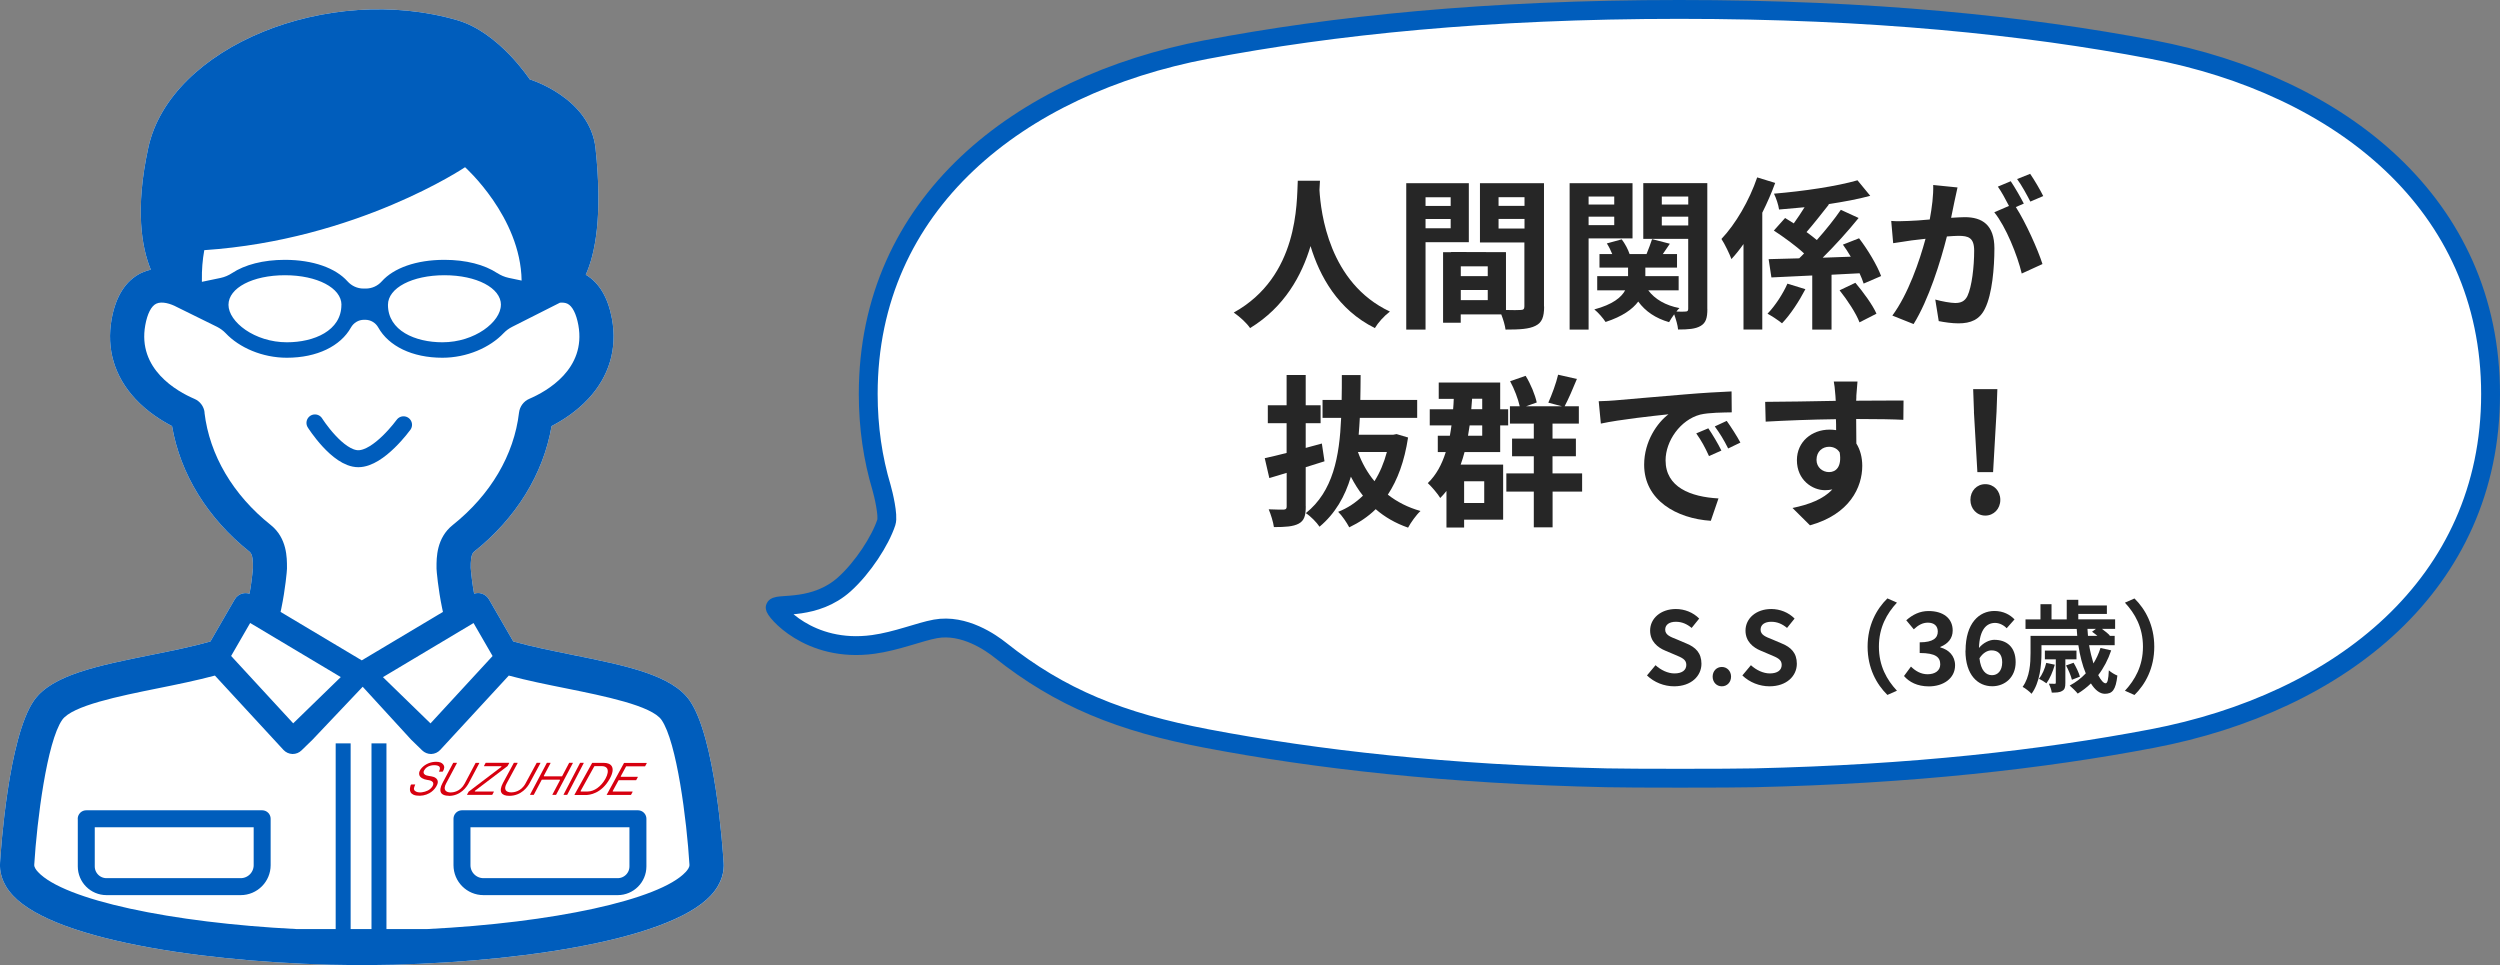 <?xml version="1.0" encoding="UTF-8"?><svg xmlns="http://www.w3.org/2000/svg" width="397.85" height="153.59" viewBox="0 0 397.85 153.59"><rect x="0" y="0" width="397.85" height="153.59" fill="#808080" stroke="none"/><defs><style>.d{fill:#262626;}.e,.f{fill:#fff;}.g{fill:#005dbc;}.f{stroke-width:3px;}.f,.h{stroke:#005dbc;stroke-linecap:round;stroke-linejoin:round;}.h{fill:none;stroke-width:2.7px;}.i{fill:#d7000f;}</style></defs><g id="a"/><g id="b"><g id="c"><g><g><path class="f" d="M192.02,7.88c20.08-3.83,44.63-6.38,75.23-6.38,30.6,0,55.15,2.55,75.23,6.38,29.91,5.7,53.87,24.55,53.87,54.83,0,30.28-23.96,49.13-53.87,54.83-17.41,3.32-38.17,5.67-63.32,6.24-3.86,.09-19.7,.09-23.45,0-25.31-.55-46.19-2.92-63.68-6.25-13.61-2.59-23.24-6.43-32.88-14.1-1.39-1.1-5.69-4.18-10.28-3.35-2.54,.46-6.16,1.96-9.88,2.47-10.36,1.43-15.87-5.6-15.62-5.9,.56-.68,6.38,.48,11-3.66,2.94-2.64,5.72-6.93,6.68-9.86,.35-1.07-.46-4.5-.76-5.53-1.38-4.61-2.12-9.58-2.12-14.9,0-30.28,23.96-49.13,53.87-54.83Z"/><g><path class="d" d="M210.06,28.76c-.03,.42-.05,.94-.08,1.48,.21,3.59,1.51,14.79,11.21,19.34-.96,.73-1.9,1.79-2.39,2.63-5.88-2.91-8.79-8.27-10.24-13.05-1.4,4.68-4.13,9.7-9.62,13.05-.55-.81-1.56-1.74-2.6-2.47,10.37-5.75,10.01-17.55,10.19-20.98h3.54Z"/><path class="d" d="M226.86,38.54v13.91h-3.07V29.15h9.96v9.39h-6.89Zm0-7.15v1.38h4v-1.38h-4Zm4,4.94v-1.48h-4v1.48h4Zm14.87,12.45c0,1.66-.34,2.57-1.38,3.07-1.01,.52-2.52,.6-4.76,.6-.08-.65-.36-1.61-.68-2.42h-6.45v1.33h-2.81v-11.23h1.27v-.03l8.74,.03v9.2c1.01,.03,1.98,.03,2.31,0,.47,0,.62-.16,.62-.57v-10.17h-7.07v-9.44h10.19v19.63Zm-8.97-6.4h-4.29v1.56h4.29v-1.56Zm0,5.38v-1.61h-4.29v1.61h4.29Zm1.72-16.38v1.38h4.13v-1.38h-4.13Zm4.13,4.99v-1.53h-4.13v1.53h4.13Z"/><path class="d" d="M252.81,37.94v14.51h-3.02V29.15h10.01v8.79h-6.99Zm0-6.66v1.27h4.08v-1.27h-4.08Zm4.08,4.55v-1.35h-4.08v1.35h4.08Zm14.82,13.34c0,1.43-.23,2.21-1.07,2.7-.83,.49-1.98,.57-3.59,.57-.05-.65-.34-1.64-.62-2.42-.31,.44-.62,.88-.81,1.25-2.16-.62-3.77-1.72-4.91-3.28-.91,1.22-2.5,2.37-5.2,3.25-.36-.57-1.17-1.51-1.79-2,2.91-.78,4.29-1.9,4.91-3.04h-4.45v-2.26h4.91v-1.35h-4.55v-2.16h2.03c-.23-.57-.52-1.17-.86-1.69l2.37-.65c.52,.68,1.01,1.61,1.25,2.34h2.7c.31-.78,.68-1.72,.88-2.37l2.83,.73c-.39,.57-.78,1.14-1.12,1.64h2.26v2.16h-5.04v1.35h5.3v2.26h-4.84c1.04,1.4,2.76,2.42,4.97,2.83-.16,.16-.34,.34-.49,.55,.62,.03,1.22,.03,1.46,0,.31,0,.42-.13,.42-.44v-11.13h-7.15v-8.87h10.19v20.02Zm-7.25-17.89v1.27h4.21v-1.27h-4.21Zm4.21,4.6v-1.4h-4.21v1.4h4.21Z"/><path class="d" d="M282.5,29.12c-.57,1.56-1.27,3.17-2.05,4.73v18.59h-2.99v-13.6c-.62,.88-1.27,1.69-1.92,2.39-.26-.73-1.09-2.47-1.59-3.2,2.26-2.39,4.42-6.08,5.69-9.8l2.86,.88Zm4.81,16.9c-.99,1.9-2.37,4.03-3.72,5.43-.6-.49-1.64-1.17-2.31-1.53,1.25-1.27,2.52-3.28,3.17-4.78l2.86,.88Zm4.16-2.31v8.74h-3.07v-8.61l-6.5,.31-.44-2.91,4.86-.13c.26-.26,.52-.49,.78-.78-1.25-1.17-3.22-2.6-4.81-3.64l1.79-2c.44,.26,.91,.55,1.38,.86,.57-.78,1.17-1.69,1.72-2.57-1.38,.13-2.76,.26-4.06,.36-.1-.73-.47-1.85-.81-2.52,4.68-.39,9.98-1.17,13.29-2.13l2.03,2.47c-1.98,.55-4.29,.96-6.68,1.33l.1,.05c-1.17,1.48-2.47,3.15-3.56,4.39,.62,.44,1.17,.88,1.64,1.27,1.43-1.61,2.81-3.33,3.82-4.81l2.83,1.3c-1.72,2.13-3.77,4.39-5.72,6.32,1.46-.05,2.96-.1,4.47-.16-.39-.68-.83-1.33-1.25-1.92l2.57-1.01c1.4,1.82,2.89,4.32,3.51,6.01l-2.78,1.2c-.16-.47-.36-1.04-.65-1.64l-4.47,.23Zm3.8,1.3c1.25,1.48,2.76,3.54,3.35,4.91l-2.7,1.38c-.52-1.4-1.92-3.54-3.17-5.1l2.52-1.2Z"/><path class="d" d="M311.05,31.98c-.16,.78-.36,1.74-.55,2.68,.88-.05,1.64-.1,2.18-.1,2.76,0,4.71,1.22,4.71,4.97,0,3.07-.36,7.28-1.48,9.54-.86,1.82-2.29,2.39-4.26,2.39-.99,0-2.24-.18-3.12-.36l-.55-3.43c.99,.29,2.5,.55,3.17,.55,.88,0,1.53-.26,1.95-1.12,.7-1.48,1.07-4.63,1.07-7.2,0-2.08-.91-2.37-2.52-2.37-.42,0-1.07,.05-1.82,.1-.99,3.95-2.91,10.11-5.3,13.94l-3.38-1.35c2.52-3.41,4.32-8.66,5.28-12.22-.94,.1-1.77,.21-2.24,.26-.75,.13-2.11,.31-2.91,.44l-.31-3.54c.96,.08,1.82,.03,2.78,0,.81-.03,2.03-.1,3.35-.23,.36-1.95,.6-3.85,.55-5.49l3.87,.39c-.16,.68-.34,1.51-.47,2.16Zm11.02,.42l-1.27,.55c1.56,2.42,3.51,6.76,4.24,9.07l-3.3,1.51c-.68-2.89-2.52-7.46-4.37-9.75l2.34-1.01c-.52-.99-1.17-2.24-1.77-3.07l2.05-.86c.65,.96,1.59,2.6,2.08,3.56Zm3.09-1.2l-2.05,.88c-.55-1.07-1.38-2.6-2.11-3.59l2.08-.83c.68,.99,1.64,2.63,2.08,3.54Z"/><path class="d" d="M207.8,80.57c0,1.53-.26,2.29-1.12,2.76-.88,.47-2.11,.55-3.95,.55-.1-.78-.49-2.03-.83-2.83,.99,.05,2.05,.05,2.39,.05,.34-.03,.47-.13,.47-.49v-5.36l-2.76,.83-.73-3.17c.99-.21,2.18-.49,3.48-.83v-4.73h-2.99v-2.86h2.99v-4.81h3.04v4.81h2.37v2.86h-2.37v3.93c.86-.23,1.72-.47,2.57-.7l.42,2.83c-.99,.31-2,.62-2.99,.94v6.24Zm16.28-10.95c-.57,3.77-1.66,6.73-3.22,9.1,1.46,1.14,3.17,2.03,5.2,2.6-.68,.62-1.53,1.82-1.98,2.65-2-.7-3.72-1.69-5.15-2.94-1.22,1.2-2.63,2.13-4.21,2.89-.39-.75-1.17-1.9-1.77-2.47,1.48-.57,2.81-1.46,3.95-2.57-.73-.91-1.35-1.92-1.92-3.02-.94,3.15-2.5,5.88-4.99,7.96-.47-.7-1.4-1.66-2.18-2.16,4.34-3.46,5.36-9,5.62-15.16h-2.96v-2.86h3.04c.03-1.3,.03-2.63,.03-3.95h2.99c0,1.33-.03,2.65-.05,3.95h9.05v2.86h-9.13c-.05,.91-.1,1.79-.18,2.68h5.51l.52-.1,1.85,.55Zm-7.98,2.31c.62,1.72,1.51,3.3,2.63,4.65,.86-1.35,1.51-2.91,1.98-4.65h-4.6Z"/><path class="d" d="M239.21,73.94v8.76h-6.21v1.25h-2.81v-5.82c-.31,.39-.62,.75-.99,1.12-.34-.6-1.38-1.82-1.98-2.37,1.33-1.27,2.24-2.96,2.86-4.94h-1.27v-2.6h1.92c.1-.52,.18-1.07,.26-1.64h-3.46v-2.57h3.72c.05-.55,.08-1.09,.1-1.66h-2.39v-2.6h9.78v4.26h1.27v2.57h-1.27v4.24h-5.67c-.18,.7-.39,1.35-.62,2h6.76Zm-6.21,2.65v3.46h3.2v-3.46h-3.2Zm.88-8.89c-.08,.55-.16,1.09-.26,1.64h2.26v-1.64h-2Zm.39-4.24c-.03,.57-.08,1.12-.13,1.66h1.74v-1.66h-1.61Zm17.52,14.77h-4.71v5.69h-2.99v-5.69h-4.37v-2.89h4.37v-2.73h-3.46v-2.81h3.46v-2.39h-3.8v-2.76h1.56c-.26-1.17-.86-2.76-1.53-3.98l2.47-.86c.81,1.3,1.51,3.04,1.77,4.24l-1.69,.6h5.69l-2.16-.57c.55-1.22,1.25-3.09,1.56-4.45l2.99,.68c-.65,1.59-1.35,3.2-1.95,4.34h2.26v2.76h-4.19v2.39h3.72v2.81h-3.72v2.73h4.71v2.89Z"/><path class="d" d="M256.97,63.72c2.18-.18,6.47-.57,11.23-.96,2.68-.23,5.51-.39,7.36-.47l.03,3.33c-1.4,.03-3.64,.03-5.02,.36-3.15,.83-5.51,4.19-5.51,7.28,0,4.29,4,5.82,8.42,6.06l-1.22,3.56c-5.46-.36-10.61-3.28-10.61-8.92,0-3.74,2.11-6.71,3.87-8.03-2.44,.26-7.75,.83-10.76,1.48l-.34-3.56c1.04-.03,2.05-.08,2.55-.13Zm16.98,7.98l-1.98,.88c-.65-1.43-1.2-2.44-2.03-3.61l1.92-.81c.65,.94,1.59,2.52,2.08,3.54Zm3.02-1.27l-1.95,.94c-.7-1.4-1.3-2.37-2.13-3.51l1.9-.88c.65,.91,1.64,2.44,2.18,3.46Z"/><path class="d" d="M295.42,62.96c0,.21,0,.49-.03,.81,2.63,0,6.19-.05,7.54-.03l-.03,3.07c-1.56-.08-3.98-.13-7.51-.13,0,1.33,.03,2.76,.03,3.9,.62,.99,.94,2.21,.94,3.56,0,3.38-1.98,7.7-8.32,9.46l-2.78-2.76c2.63-.55,4.91-1.4,6.34-2.96-.36,.08-.75,.13-1.17,.13-2,0-4.47-1.61-4.47-4.78,0-2.94,2.37-4.86,5.2-4.86,.36,0,.7,.03,1.04,.08,0-.57,0-1.17-.03-1.74-3.93,.05-7.98,.21-11.18,.39l-.08-3.15c2.96,0,7.7-.1,11.23-.16-.03-.34-.03-.6-.05-.81-.08-1.07-.18-1.95-.26-2.26h3.77c-.05,.42-.16,1.82-.18,2.24Zm-4.34,12.17c1.09,0,2.05-.83,1.69-3.12-.36-.6-.99-.91-1.69-.91-1.01,0-2,.7-2,2.08,0,1.2,.96,1.95,2,1.95Z"/><path class="d" d="M313.57,79.55c0-1.43,1.01-2.5,2.37-2.5s2.39,1.07,2.39,2.5-1.04,2.5-2.39,2.5-2.37-1.09-2.37-2.5Zm.57-14.01l-.13-3.61h3.85l-.13,3.61-.55,9.59h-2.5l-.55-9.59Z"/></g><g><path class="d" d="M262.1,107.49l1.36-1.63c.85,.78,1.97,1.31,3.01,1.31,1.23,0,1.89-.53,1.89-1.36,0-.88-.72-1.15-1.78-1.6l-1.58-.67c-1.2-.5-2.4-1.46-2.4-3.19,0-1.94,1.7-3.43,4.1-3.43,1.38,0,2.75,.54,3.71,1.52l-1.2,1.49c-.75-.62-1.54-.98-2.51-.98-1.04,0-1.7,.46-1.7,1.25,0,.85,.83,1.15,1.84,1.55l1.55,.66c1.44,.59,2.38,1.5,2.38,3.22,0,1.94-1.62,3.59-4.35,3.59-1.58,0-3.17-.62-4.32-1.73Z"/><path class="d" d="M272.55,107.68c0-.88,.62-1.54,1.46-1.54s1.47,.66,1.47,1.54-.62,1.54-1.47,1.54-1.46-.67-1.46-1.54Z"/><path class="d" d="M277.28,107.49l1.36-1.63c.85,.78,1.97,1.31,3.01,1.31,1.23,0,1.89-.53,1.89-1.36,0-.88-.72-1.15-1.78-1.6l-1.58-.67c-1.2-.5-2.4-1.46-2.4-3.19,0-1.94,1.7-3.43,4.1-3.43,1.38,0,2.75,.54,3.71,1.52l-1.2,1.49c-.75-.62-1.54-.98-2.51-.98-1.04,0-1.7,.46-1.7,1.25,0,.85,.83,1.15,1.84,1.55l1.55,.66c1.44,.59,2.38,1.5,2.38,3.22,0,1.94-1.62,3.59-4.35,3.59-1.58,0-3.17-.62-4.32-1.73Z"/><path class="d" d="M300.36,95.23l1.52,.67c-1.6,1.73-2.87,3.94-2.87,7.01s1.26,5.28,2.87,7.01l-1.52,.67c-1.73-1.7-3.15-4.26-3.15-7.68s1.42-5.99,3.15-7.68Z"/><path class="d" d="M303.01,107.57l1.1-1.49c.7,.69,1.57,1.22,2.64,1.22,1.2,0,2.02-.58,2.02-1.57,0-1.12-.69-1.81-3.27-1.81v-1.7c2.18,0,2.88-.72,2.88-1.71,0-.9-.58-1.42-1.58-1.42-.85,0-1.54,.4-2.24,1.06l-1.2-1.44c1.02-.9,2.16-1.47,3.55-1.47,2.29,0,3.84,1.12,3.84,3.1,0,1.25-.74,2.11-1.97,2.61v.08c1.33,.35,2.35,1.33,2.35,2.85,0,2.11-1.91,3.35-4.16,3.35-1.87,0-3.14-.7-3.97-1.65Z"/><path class="d" d="M312.8,103.54c0-4.4,2.19-6.31,4.59-6.31,1.44,0,2.5,.61,3.2,1.34l-1.25,1.41c-.42-.46-1.14-.85-1.83-.85-1.36,0-2.48,1.01-2.58,3.99,.66-.82,1.67-1.3,2.43-1.3,1.98,0,3.41,1.14,3.41,3.55s-1.7,3.84-3.73,3.84c-2.24,0-4.26-1.73-4.26-5.68Zm2.21,1.22c.22,1.95,1.02,2.69,2,2.69,.9,0,1.62-.69,1.62-2.06,0-1.3-.67-1.89-1.7-1.89-.61,0-1.33,.34-1.92,1.26Z"/><path class="d" d="M335.98,103.49c-.5,1.49-1.2,2.82-2.07,3.95,.43,.82,.85,1.3,1.18,1.3,.3,0,.45-.64,.51-2.06,.37,.32,.93,.67,1.36,.83-.26,2.34-.82,2.9-2,2.9-.8,0-1.57-.62-2.21-1.65-.64,.62-1.36,1.17-2.1,1.62-.27-.34-.91-.98-1.28-1.28,.96-.51,1.82-1.15,2.56-1.94-.53-1.26-.93-2.82-1.18-4.48h-5.87v1.26c0,1.92-.26,4.69-1.58,6.47-.29-.34-1.04-.91-1.42-1.1,1.15-1.58,1.26-3.78,1.26-5.38v-2.74h7.43c-.03-.37-.06-.74-.08-1.1h-8.15v-1.52h2.38v-2.42h1.76v2.42h2.42v-3.12h1.84v.91h4.55v1.34h-4.55v.86h5.86v1.52h-2.1c.48,.35,.98,.75,1.26,1.06l-.06,.05h.83v1.49h-4.07c.18,1.06,.43,2.03,.69,2.9,.46-.75,.85-1.57,1.12-2.46l1.7,.38Zm-8.98,2.29c-.3,1.09-.8,2.24-1.33,2.96-.26-.21-.85-.56-1.18-.72,.53-.67,.93-1.62,1.15-2.53l1.36,.29Zm1.68-.86v3.75c0,.67-.08,1.06-.51,1.28-.4,.26-.94,.27-1.65,.27-.06-.45-.27-1.02-.46-1.42,.42,.02,.8,.02,.91,.02,.16,0,.19-.05,.19-.19v-3.7h-1.74v-1.39h5.03v1.39h-1.76Zm1.04,3.25c-.13-.59-.54-1.55-.93-2.27l1.2-.43c.4,.67,.85,1.62,1.01,2.21l-1.28,.5Zm2.48-8.08c.02,.37,.05,.74,.08,1.1h1.5c-.29-.24-.59-.48-.85-.66l.61-.45h-1.34Z"/><path class="d" d="M339.68,110.6l-1.52-.67c1.6-1.73,2.87-3.94,2.87-7.01s-1.26-5.28-2.87-7.01l1.52-.67c1.73,1.7,3.15,4.26,3.15,7.68s-1.42,5.99-3.15,7.68Z"/></g></g><g><path class="e" d="M115.15,137.27c-.13-2.09-1.32-19.93-5.4-25.79-2.83-4.07-10.15-5.55-18.62-7.26-3.25-.66-6.58-1.33-9.45-2.14l-3.87-6.7c-.27-.47-.71-.8-1.23-.94-.37-.1-.76-.08-1.13,.04-.24-1.32-.43-2.72-.54-4.08v-.13c0-.81,0-2.04,.53-2.47,6.7-5.33,11.04-12.39,12.34-20,1.67-.86,3.91-2.26,5.83-4.32,3.33-3.57,4.64-7.97,3.78-12.72-.62-3.39-2.02-5.76-4.17-7.04,1.51-3.36,2.7-9.39,1.55-20.12-.87-8.07-10.47-10.97-10.47-10.97,0,0-4.89-7.47-11.48-9.4C52.27-2.78,27.1,7.39,23.6,23.52c-2.13,9.79-1.05,15.87,.4,19.39-.52,.12-1.02,.29-1.5,.52-2.47,1.19-4.06,3.66-4.73,7.34-.86,4.75,.45,9.15,3.78,12.72,1.92,2.06,4.16,3.46,5.83,4.32,1.31,7.62,5.65,14.67,12.34,20,.54,.43,.53,1.65,.53,2.47v.13c-.11,1.36-.3,2.76-.54,4.08-.36-.12-.75-.13-1.13-.04-.52,.14-.96,.47-1.23,.94l-3.87,6.7c-2.87,.81-6.2,1.49-9.45,2.14-8.47,1.71-15.78,3.18-18.62,7.25C1.34,117.34,.14,135.18,.01,137.28c-.09,1.29,.19,3.23,2.04,5.22,6.94,7.46,32.86,10.94,54.59,11.09,.03,0,.07,0,.1,0h.4c.15,0,.3,0,.45,0,.15,0,.3,0,.45,0h.4s.07,0,.1,0c21.72-.14,47.65-3.63,54.59-11.09,1.85-1.99,2.13-3.93,2.04-5.22Z"/><g><path class="g" d="M115.15,137.27c-.13-2.09-1.32-19.93-5.4-25.79-2.83-4.07-10.15-5.55-18.62-7.26-3.25-.66-6.58-1.33-9.45-2.14l-3.87-6.7c-.27-.47-.71-.8-1.23-.94-.37-.1-.76-.08-1.13,.04-.24-1.32-.43-2.72-.54-4.08v-.13c0-.81,0-2.04,.53-2.47,6.7-5.33,11.04-12.39,12.34-20,1.67-.86,3.91-2.26,5.83-4.32,3.33-3.57,4.64-7.97,3.78-12.72-.62-3.39-2.02-5.76-4.17-7.04,1.51-3.36,2.7-9.39,1.55-20.12-.87-8.07-10.47-10.97-10.47-10.97,0,0-4.89-7.47-11.48-9.4C52.27-2.78,27.1,7.39,23.6,23.52c-2.13,9.79-1.05,15.87,.4,19.39-.52,.12-1.02,.29-1.5,.52-2.47,1.19-4.06,3.66-4.73,7.34-.86,4.75,.45,9.15,3.78,12.72,1.92,2.06,4.16,3.46,5.83,4.32,1.31,7.62,5.65,14.67,12.34,20,.54,.43,.53,1.65,.53,2.47v.13c-.11,1.36-.3,2.76-.54,4.08-.36-.12-.75-.13-1.13-.04-.52,.14-.96,.47-1.23,.94l-3.87,6.7c-2.87,.81-6.2,1.49-9.45,2.14-8.47,1.71-15.78,3.18-18.62,7.25C1.34,117.34,.14,135.18,.01,137.28c-.09,1.29,.19,3.23,2.04,5.22,6.94,7.46,32.86,10.94,54.59,11.09,.03,0,.07,0,.1,0h.39c.15,0,.3,0,.45,0,.15,0,.3,0,.45,0h.4s.07,0,.1,0c21.72-.14,47.65-3.63,54.59-11.09,1.85-1.99,2.13-3.93,2.04-5.22Zm-36.76-32.87l-9.88,10.72-7.57-7.36,14.42-8.61,3.03,5.25Zm.74-60.94c-2.02-1.33-4.95-2.11-8.41-2.11-4.49,0-8.08,1.31-9.97,3.43-.64,.72-1.56,1.14-2.53,1.14h-.38c-.97,0-1.88-.42-2.53-1.14-1.89-2.12-5.48-3.43-9.97-3.43-3.46,0-6.39,.78-8.41,2.11-.56,.37-1.17,.63-1.83,.77l-2.97,.62v-.29c-.03-1.61,.1-3.2,.38-4.75,24.31-1.63,41.5-13.2,41.5-13.2,0,0,8.85,7.89,9,18.04l-2.05-.43c-.65-.14-1.27-.4-1.83-.77Zm.58,5.05c0,2.7-4.15,5.96-9.3,5.96-4.32,0-8.67-1.84-8.67-5.96,0-2.69,3.86-4.71,8.99-4.71s8.99,2.03,8.99,4.71Zm-25.38,0c0,4.12-4.36,5.96-8.67,5.96-5.15,0-9.3-3.26-9.3-5.96s3.86-4.71,8.99-4.71,8.99,2.03,8.99,4.71Zm-21.77,17.14c-.11-.97-.73-1.8-1.63-2.18-2.77-1.19-9.08-4.72-7.81-11.73,.33-1.82,.95-3.03,1.74-3.41,.9-.43,2.29-.01,3.29,.53,.04,.02,6.39,3.15,6.39,3.15,.5,.26,.97,.59,1.36,1,2.17,2.31,5.85,3.92,9.75,3.92,4.81,0,8.55-1.86,10.2-4.81,.42-.75,1.21-1.23,2.07-1.23h.21c.87,0,1.65,.48,2.07,1.23,1.65,2.95,5.39,4.81,10.2,4.81,3.9,0,7.58-1.62,9.75-3.92,.39-.41,.85-.74,1.36-1l7.6-3.84c.43-.04,.85,0,1.19,.16,.79,.38,1.41,1.6,1.74,3.41,1.27,7.01-5.04,10.54-7.81,11.73-.89,.38-1.51,1.22-1.63,2.18-.79,6.76-4.54,13.11-10.55,17.9-2.6,2.07-2.59,5.23-2.58,6.75v.21c0,.29,.26,3.24,.89,6.27,.04,.2,.09,.4,.13,.6l-12.92,7.71-12.92-7.71c.04-.2,.09-.39,.13-.6,.63-3.03,.89-5.98,.89-6.27v-.21c0-1.52,.02-4.67-2.58-6.75-6.01-4.78-9.75-11.14-10.55-17.9Zm7.25,33.49l14.42,8.61-7.57,7.36-9.88-10.72,3.03-5.25Zm7.37,48.71c-19.91-1-36.99-4.63-41.13-9.08-.29-.31-.63-.76-.6-1.14v-.03c.43-7.05,2.02-19.54,4.44-23.03,1.58-2.28,9.15-3.8,15.22-5.03,3.08-.62,6.21-1.26,9.09-2.03l10.91,11.83c.37,.4,.88,.63,1.42,.65h.05c.52,0,1.02-.2,1.4-.57l1.75-1.7,7.99-8.43,7.72,8.43,1.75,1.7c.37,.36,.88,.57,1.4,.57h.05c.54-.02,1.05-.25,1.42-.65l10.91-11.83c2.87,.78,6.01,1.41,9.09,2.03,6.08,1.23,13.64,2.75,15.22,5.03,2.42,3.49,4.01,15.97,4.44,23.03v.03c.03,.38-.31,.83-.6,1.14-4.14,4.45-21.22,8.09-41.13,9.08"/><path class="h" d="M50.12,67.3s3.6,5.7,6.9,5.7,7.2-5.4,7.2-5.4"/><g><g><path class="i" d="M71.42,126.64c-.62,0-1.03-.16-1.22-.47-.21-.35-.14-.89,.22-1.56l1.7-3.2s.02-.02,.03-.02h.53s.02,0,.03,.02c0,.01,0,.03,0,.04l-1.71,3.22c-.25,.47-.3,.83-.15,1.08,.14,.23,.45,.36,.88,.36,.35,0,1.52-.1,2.22-1.42l1.73-3.27s.02-.02,.03-.02h.53s.02,0,.03,.02c0,.01,0,.03,0,.04l-1.67,3.15c-.33,.62-1.29,2.05-3.19,2.05h0Z"/><path class="i" d="M74.36,126.5s-.03,0-.03-.02c0-.01,0-.03,0-.04l.26-.47h.01l5.18-3.93s.03-.04,.02-.07c0-.03-.03-.04-.06-.04h-2.68s-.03,0-.03-.02c0-.01,0-.03,0-.04l.25-.46s.02-.02,.03-.02h3.69s.03,.01,.03,.02c0,.01,0,.03,0,.04l-.26,.47h-.01l-5.18,3.93s-.03,.04-.02,.07c0,.03,.03,.04,.06,.04h2.94s.03,0,.03,.02c0,.01,0,.03,0,.04l-.25,.46s-.02,.02-.03,.02h-3.95Z"/><path class="i" d="M81.06,126.65c-.64,0-1.06-.16-1.25-.48-.21-.35-.13-.89,.23-1.56l1.73-3.2s.02-.02,.03-.02h.54s.03,0,.03,.02c0,.01,0,.03,0,.04l-1.74,3.22c-.25,.46-.3,.82-.16,1.07,.14,.23,.46,.36,.9,.36,.35,0,1.55-.1,2.26-1.42l1.77-3.27s.02-.02,.03-.02h.54s.03,0,.03,.02c0,.01,0,.03,0,.04l-1.7,3.15c-.33,.62-1.32,2.05-3.26,2.05h0Z"/><path class="i" d="M87.94,126.51s-.02,0-.03-.02c0-.01,0-.03,0-.04l1.2-2.27s.01-.05,0-.07c-.01-.02-.03-.03-.05-.03h-2.81s-.04,0-.05,.03l-1.25,2.37s-.02,.02-.03,.02h-.53s-.02,0-.03-.02c0-.01,0-.03,0-.04l2.66-5.03s.02-.02,.03-.02h.53s.02,0,.03,.02c0,.01,0,.03,0,.04l-1.06,2s-.01,.05,0,.07c.01,.02,.03,.03,.05,.03h2.81s.04,0,.05-.03l1.11-2.11s.02-.02,.03-.02h.53s.02,0,.03,.02c0,.01,0,.03,0,.04l-2.66,5.03s-.02,.02-.03,.02h-.53Z"/><path class="i" d="M89.72,126.5s-.02,0-.03-.02c0-.01,0-.03,0-.04l2.62-5.03s.02-.02,.03-.02h.52s.02,0,.03,.02c0,.01,0,.03,0,.04l-2.62,5.03s-.02,.02-.03,.02h-.52Z"/><path class="i" d="M91.46,126.51s-.03,0-.03-.02c0-.01,0-.03,0-.04l2.8-5.03s.02-.02,.03-.02h1.82c.63,0,1.07,.19,1.28,.55,.26,.44,.15,1.12-.32,1.97-1.34,2.41-3.26,2.6-3.81,2.6h-1.76Zm3.16-4.58s-.04,.01-.05,.03l-2.17,3.91s-.01,.04,0,.06c.01,.02,.03,.03,.05,.03h1.07c1.04,0,2.15-.8,2.83-2.03,.38-.68,.47-1.27,.27-1.63-.15-.25-.44-.38-.87-.38h-1.13Z"/><path class="i" d="M96.59,126.52s-.03,0-.03-.02c0-.01,0-.03,0-.04l2.74-5.03s.02-.02,.03-.02h3.56s.03,.01,.03,.02c0,.01,0,.03,0,.04l-.25,.46s-.02,.02-.03,.02h-2.96s-.04,0-.05,.03l-.84,1.55s-.01,.04,0,.06c.01,.02,.03,.03,.05,.03h2.63s.03,0,.03,.02c0,.01,0,.03,0,.04l-.25,.46s-.02,.02-.03,.02h-2.74s-.04,.01-.05,.03l-.92,1.69s-.01,.04,0,.06c.01,.02,.03,.03,.05,.03h3.08s.03,0,.03,.02c0,.01,0,.03,0,.04l-.25,.46s-.02,.02-.03,.02h-3.79Z"/></g><path class="i" d="M70.5,121.62c-.19-.24-.53-.39-1.09-.39-.86,0-1.7,.34-2.29,.97-.29,.32-.53,.75-.37,1.19,.11,.33,.61,.64,1.26,.73,.28,.04,.64,.09,.84,.32s.08,.53-.06,.75c-.19,.28-.46,.5-.77,.64-.51,.24-1.24,.39-1.78,.16-.15-.06-.29-.17-.34-.33-.05-.13-.02-.28,.03-.42s.11-.26,.15-.4c-.19,0-.32-.01-.5,0-.04,0-.13,0-.16,.02-.05,.03-.06,.08-.08,.14-.1,.35-.18,.75,0,1.07,.09,.17,.25,.3,.43,.39s.37,.13,.56,.15c.68,.09,1.4-.04,2-.38,.43-.24,.8-.59,1.06-1.01s.45-.91,.06-1.31c-.03-.03-.05-.05-.08-.07-.43-.35-1-.28-1.5-.44-.13-.04-.26-.11-.36-.22-.16-.19-.11-.4,0-.6,.42-.75,1.33-.81,1.6-.81,.38,0,.72,.09,.83,.26,.1,.16,.1,.36-.05,.69,0,.01-.04,.07-.03,.08,0,.01,.06,0,.07,0h.45s.09-.01,.09-.02c.28-.48,.31-.82,.03-1.16Z"/></g><path class="h" d="M13.72,130.3h28v7.38c0,1.89-1.53,3.42-3.42,3.42H16.95c-1.78,0-3.22-1.44-3.22-3.22v-7.58h0Z"/><path class="h" d="M76.75,130.3h21.36c1.89,0,3.42,1.53,3.42,3.42v7.38h-28v-7.58c0-1.78,1.44-3.22,3.22-3.22Z" transform="translate(175.05 271.4) rotate(180)"/><g><rect class="g" x="53.42" y="118.3" width="2.38" height="30.6"/><rect class="g" x="59.12" y="118.3" width="2.38" height="30.6"/></g></g></g></g></g></g></svg>